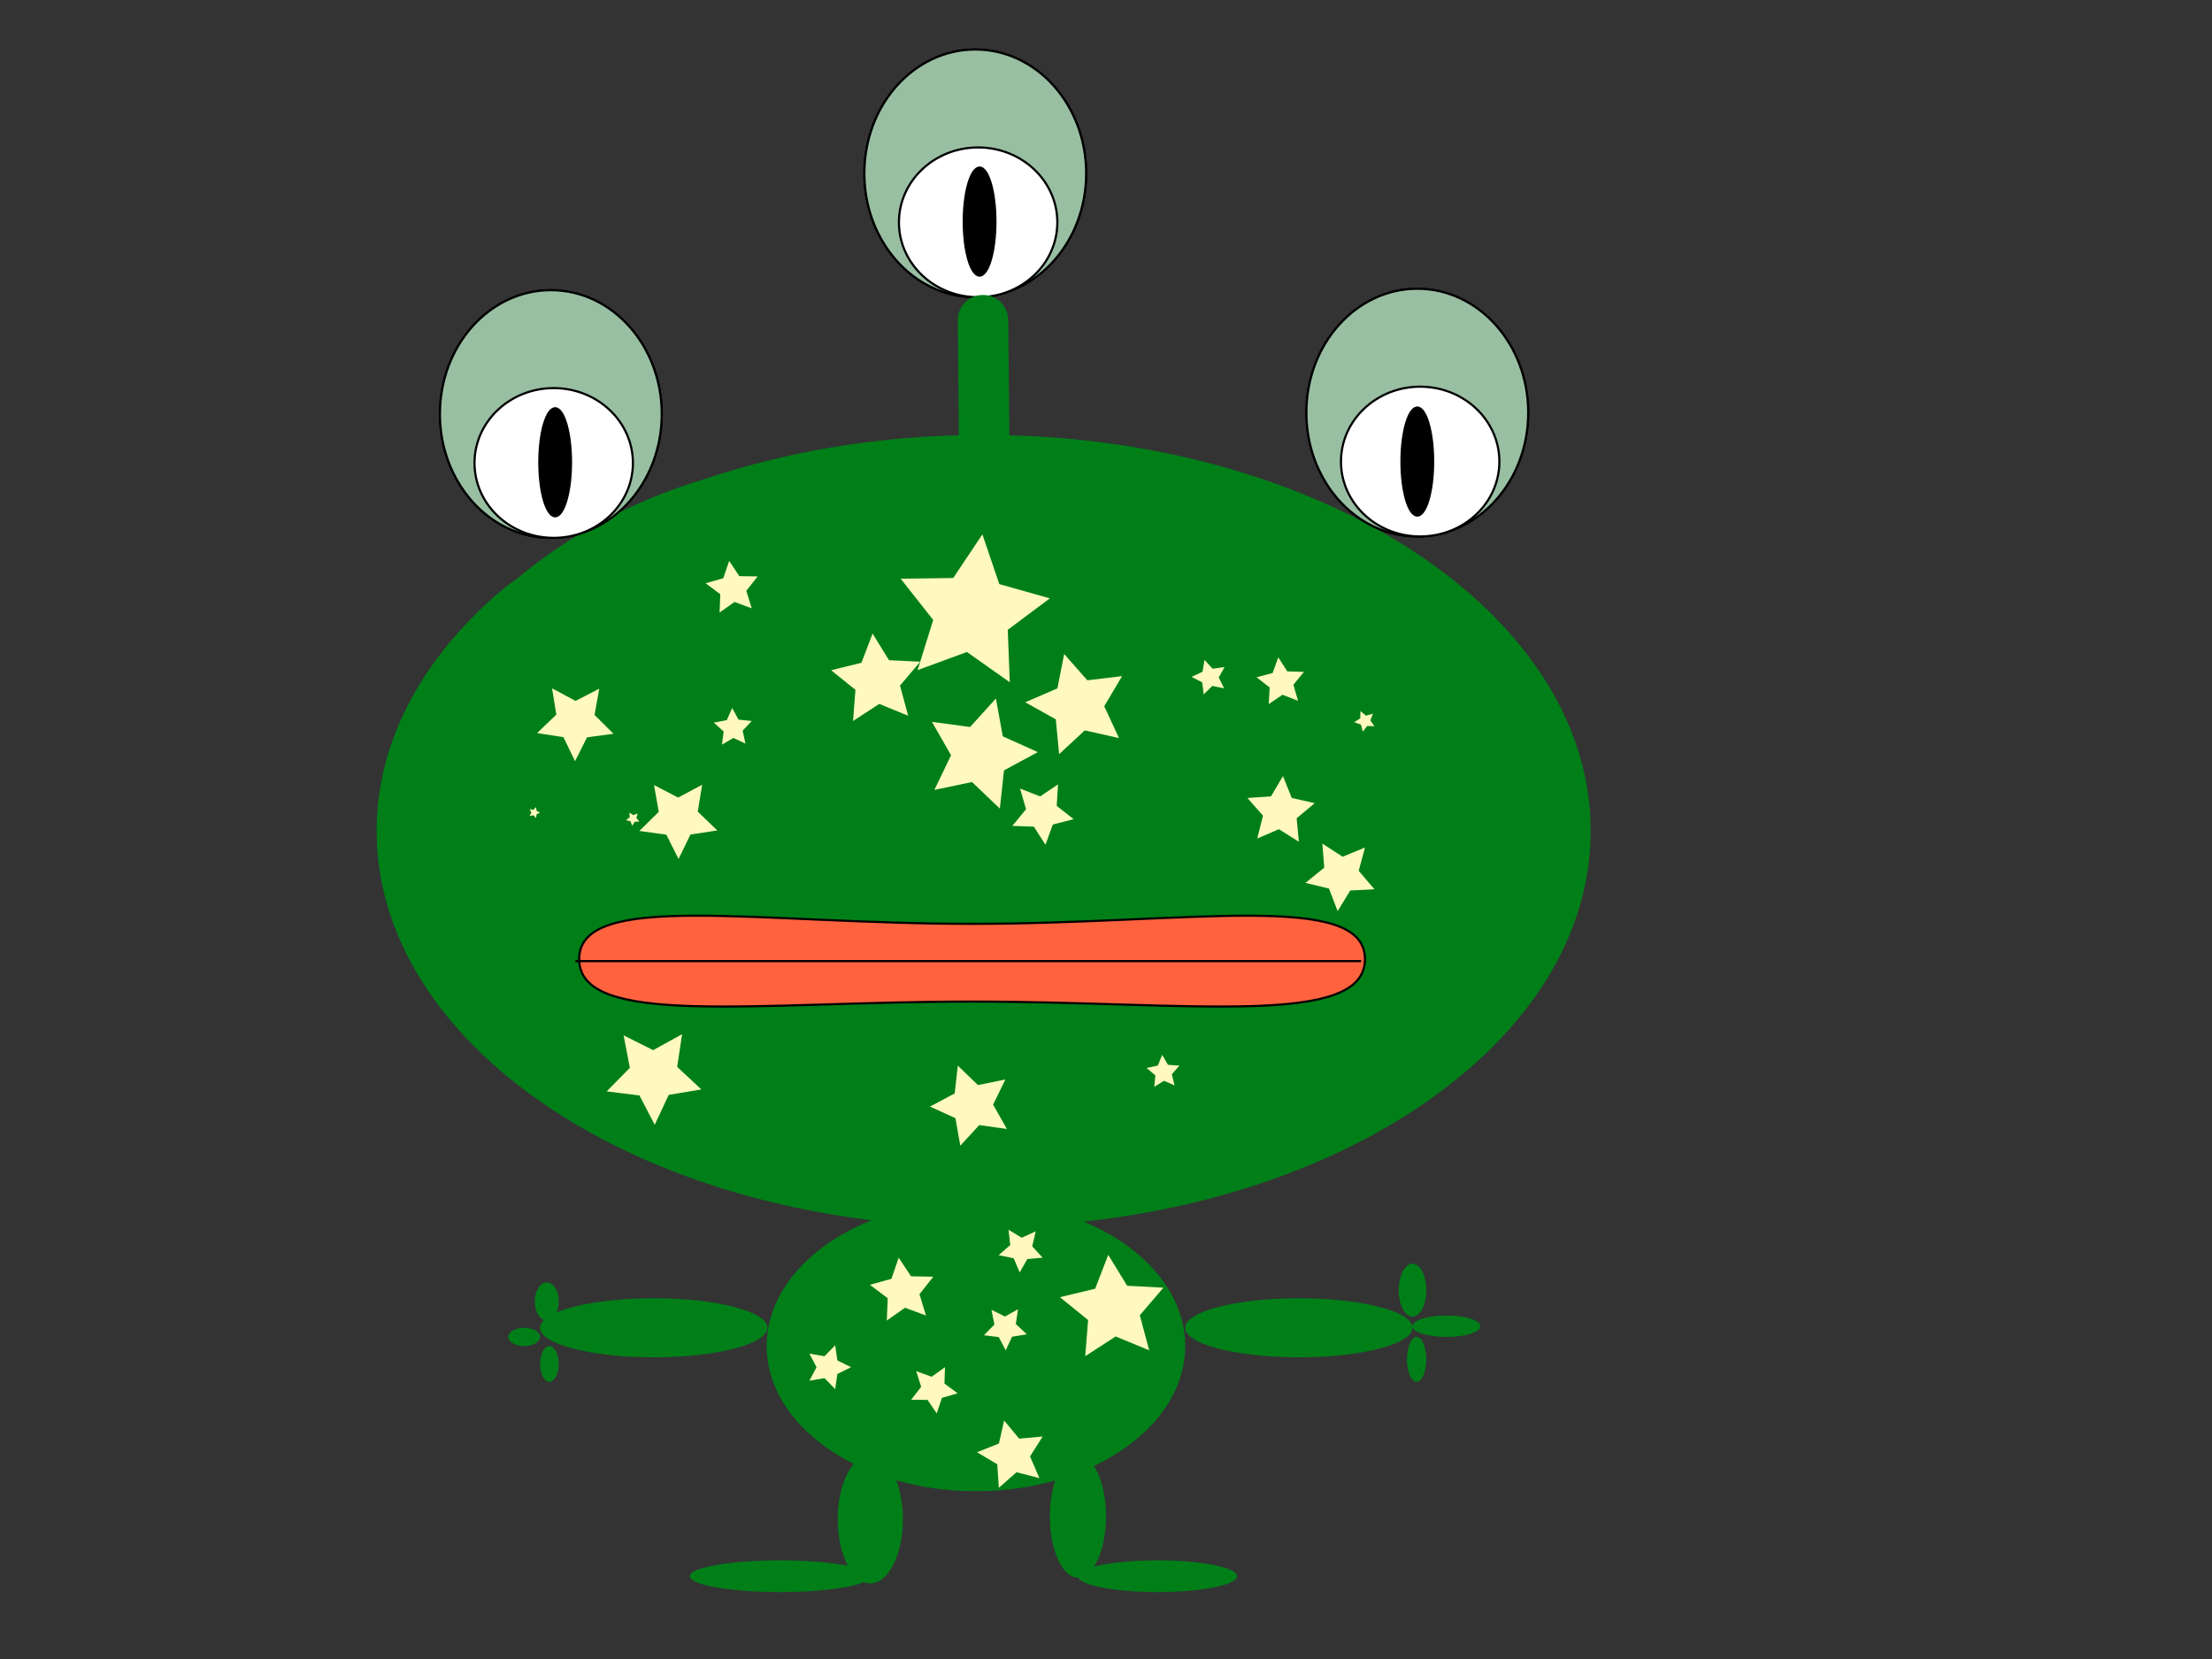 <svg xmlns="http://www.w3.org/2000/svg" viewBox="0 0 1024 768"><rect x="0" y="0" width="1024" height="768" fill="#333333" stroke="none"/><path stroke="#000" d="M231.57 242.69c-16.568-9.509-27.903-28.789-27.903-51.026 0-31.665 22.983-57.333 51.333-57.333s51.333 25.669 51.333 57.333-22.98 57.34-51.33 57.34c-8.44 0-16.4-2.28-23.43-6.31" fill="#fff"/><path d="M736.36 384.67c0 101.25-125.81 183.33-281 183.33s-281-82.082-281-183.33c0-41.134 20.763-79.104 55.825-109.69 2.697-2.353 5.503-4.664 8.716-6.718 26.46-22.26 56.46-37.26 88.54-46.87a359.66 359.66 0 016.101-1.978c36.854-11.586 78.177-18.079 121.82-18.079 155.19 0 281 82.08 281 183.34z" fill="#007F18"/><path stroke="#000" d="M231.57 242.69c-16.568-9.509-27.903-28.789-27.903-51.026 0-31.665 22.983-57.333 51.333-57.333s51.333 25.669 51.333 57.333-22.98 57.34-51.33 57.34c-8.44 0-16.41-2.28-23.43-6.31" fill="#99BFA3"/><ellipse rx="36.667" ry="34.667" stroke="#000" cy="214.33" cx="256.33" fill="#fff"/><path stroke="#000" d="M632.68 242.03c-16.568-9.509-27.903-28.789-27.903-51.026 0-31.665 22.983-57.333 51.333-57.333 28.352 0 51.334 25.669 51.334 57.333s-22.982 57.333-51.334 57.333c-8.44 0-16.41-2.27-23.43-6.3" fill="#fff"/><path stroke="#000" d="M632.68 242.03c-16.568-9.509-27.904-28.789-27.904-51.026 0-31.665 22.983-57.333 51.334-57.333s51.334 25.669 51.334 57.333-22.983 57.333-51.334 57.333c-8.44 0-16.41-2.27-23.43-6.3" fill="#99BFA3"/><ellipse rx="36.667" ry="34.667" stroke="#000" cy="213.67" cx="657.44" fill="#fff"/><ellipse stroke="#000" cx="257" rx="7.333" cy="214" ry="25"/><path stroke="#000" d="M428.05 131.28c-16.568-9.509-27.903-28.789-27.903-51.026 0-31.665 22.983-57.333 51.333-57.333s51.333 25.669 51.333 57.333-22.983 57.333-51.333 57.333c-8.44-.01-16.41-2.28-23.43-6.31" fill="#fff"/><path stroke="#000" d="M428.05 131.28c-16.568-9.509-27.903-28.789-27.903-51.026 0-31.665 22.983-57.333 51.333-57.333s51.333 25.669 51.333 57.333-22.983 57.333-51.333 57.333c-8.44-.01-16.41-2.28-23.43-6.31" fill="#99BFA3"/><ellipse rx="36.667" ry="34.667" stroke="#000" cy="102.92" cx="452.81" fill="#fff"/><ellipse stroke="#000" cx="453.48" rx="7.333" cy="102.58" ry="25"/><ellipse stroke="#000" cx="656.11" rx="7.333" cy="213.67" ry="25"/><path stroke="#000" d="M631.89 444.02c0 31.85-81.434 19.645-181.89 19.645-100.45 0-181.89 12.205-181.89-19.645 0-31.848 81.434-16.355 181.89-16.355 100.45.01 181.89-15.48 181.89 16.36z" fill="#FF623F"/><path stroke="#000" fill="none" d="M266.36 444.93h363.78"/><ellipse cy="623.13" cx="451.8" rx="96.866" ry="67.199" fill="#007F18"/><ellipse cy="614.67" cx="302.61" rx="52.612" ry="13.673" fill="#007F18"/><ellipse cy="614.67" cx="601.28" rx="52.612" ry="13.673" fill="#007F18"/><ellipse cy="703.29" cx="402.9" rx="15.099" ry="29.714" fill="#007F18"/><ellipse cy="701.95" cx="499" rx="13" ry="28.38" fill="#007F18"/><ellipse cy="729.67" cx="535.83" rx="36.833" ry="7.334" fill="#007F18"/><ellipse cy="729.67" cx="361.12" rx="41.784" ry="7.334" fill="#007F18"/><path fill="#FFF8BF" d="M428.67 609l-9.69-3.61-8.46 5.92.44-10.32-8.25-6.22 9.96-2.77 3.36-9.77 5.71 8.61 10.33.18-6.42 8.1zM482.67 582.23l-7.1.62-3.52 6.2-2.78-6.56-6.98-1.43 5.38-4.68-.8-7.08 6.1 3.68 6.49-2.95-1.6 6.94zM475.33 617.67l-6.83 1.15-2.92 6.29-3.22-6.14-6.88-.84 4.85-4.95-1.33-6.81 6.21 3.09 6.06-3.37-1.01 6.85zM443.33 645l-7.29 2.12-2.39 7.21-4.27-6.29-7.59-.04 4.65-6-2.3-7.24 7.15 2.58 6.17-4.43-.24 7.59zM532 625.11l-15.52-6.43-14.09 9.14 1.32-16.75-13.04-10.57 16.33-3.92 6.03-15.68 8.77 14.32 16.77.89-10.91 12.77zM394 632.91l-6.35 3.13-1.02 7.02-4.94-5.08-6.99 1.2 3.3-6.27-3.3-6.27 6.99 1.2 4.94-5.07 1.02 7.01zM482.67 665l-5.82 9.22 4.3 10.02-10.57-2.69-8.2 7.19-.71-10.88-9.37-5.58 10.13-4.04 2.41-10.63 6.97 8.38zM426 306.33l-9.36 11.04 3.78 13.97-13.39-5.49-12.12 7.92 1.09-14.44-11.27-9.07 14.06-3.43 5.15-13.53 7.6 12.32zM518 341.67l-15.82-3.55-11.89 11.02-1.52-16.14-14.15-7.9 14.88-6.43 3.14-15.91 10.72 12.17 16.09-1.93-8.26 13.95zM601.28 389.67l-9.24-5.81-10.03 4.32 2.67-10.58-7.21-8.2 10.89-.73 5.57-9.39 4.06 10.13 10.65 2.39-8.38 7zM348 333.77l-4.21 4.47 1.3 6-5.56-2.62-5.31 3.09.78-6.09-4.58-4.1 6.04-1.14 2.48-5.62 2.95 5.38z"/><path fill="#FFF8BF" d="M486 277l-19.48 14.55.94 24.29-19.85-14.02-22.82 8.4L432 287l-15.04-19.1 24.31-.32 13.51-20.21 7.82 23.02zM432.56 365.67l7.71-16.05-8.84-15.44 17.64 2.37 11.96-13.18 3.19 17.51 16.23 7.3-15.67 8.44-1.92 17.7-12.88-12.29zM296 380.33l-2.18.09-1.16 1.85-.76-2.05-2.11-.54 1.71-1.35-.14-2.17 1.81 1.21 2.03-.81-.6 2.1zM250 376.16l-1.59.78-.25 1.75-1.24-1.27-1.74.3.82-1.56-.82-1.57 1.74.3 1.24-1.27.25 1.75zM284 339.67l-12.24 1.67-5.56 11.03-5.37-11.13-12.21-1.88 8.92-8.54-1.98-12.19 10.88 5.84 10.98-5.66-2.19 12.16zM324.67 504.33l-15.1 2.52-6.48 13.85-7.06-13.58-15.18-1.88 10.73-10.91-2.89-15.02 13.68 6.84 13.4-7.4-2.28 15.13zM465.41 499.73l-5.67 11.63 6.38 11.27-12.82-1.79-8.75 9.54-2.25-12.74-11.78-5.37 11.42-6.09 1.47-12.86 9.31 8.99zM546 493.32l-3.54 3.98 1.27 5.16-4.87-2.13-4.52 2.8.52-5.29-4.06-3.44 5.2-1.13 2.01-4.93 2.68 4.59zM631.89 392.33l-2.9 10.81 7.27 8.52-11.18.58-5.85 9.54-4.01-10.45-10.88-2.61 8.69-7.05-.87-11.15 9.39 6.09zM636.26 336.23l-3.33-.18-2.04 2.63-.85-3.22-3.14-1.12 2.8-1.81.1-3.33 2.59 2.11 3.19-.93-1.2 3.1zM587.33 325.95l.44-7.7-6.09-4.73 7.46-1.96 2.61-7.26 4.17 6.49 7.71.24-4.88 5.97 2.15 7.41-7.19-2.79zM497.04 379.21l-9.66 2.5-3.41 9.37-5.36-8.4-9.97-.35 6.34-7.7-2.75-9.59 9.28 3.65 8.27-5.57-.6 9.95zM296 384.67l8.96-8.85-2.2-12.4 11.18 5.79 11.11-5.93-2.05 12.43 9.07 8.73-12.45 1.89-5.5 11.33-5.64-11.26zM348 281.61l-7.96-2.94-6.93 4.89.33-8.48-6.79-5.08 8.17-2.3 2.73-8.03 4.71 7.05 8.49.12-5.26 6.66zM566.67 318.63l-5.47-1.08-3.98 3.9-.67-5.53-4.94-2.59 5.06-2.34.93-5.49 3.79 4.08 5.51-.81-2.71 4.86z"/><path d="M467.35 209.5c.064 6.526-5.008 11.869-11.328 11.931l-.488.004c-6.321.063-11.498-5.178-11.562-11.705l-.604-61.226c-.064-6.527 5.008-11.868 11.328-11.931l.488-.005c6.321-.063 11.498 5.178 11.562 11.706l.6 61.23z" fill="#007F18"/><ellipse cy="602.49" cx="253.13" rx="5.539" ry="8.823" fill="#007F18"/><ellipse cy="618.9" cx="242.67" rx="7.333" ry="4.229" fill="#007F18"/><ellipse cy="631.4" cx="254.33" rx="4.333" ry="8.267" fill="#007F18"/><ellipse cy="597.26" cx="653.89" rx="6.388" ry="12.26" fill="#007F18"/><ellipse cy="613.95" cx="669.61" rx="15.721" ry="4.952" fill="#007F18"/><ellipse cy="629.28" cx="655.8" rx="4.479" ry="10.382" fill="#007F18"/></svg>